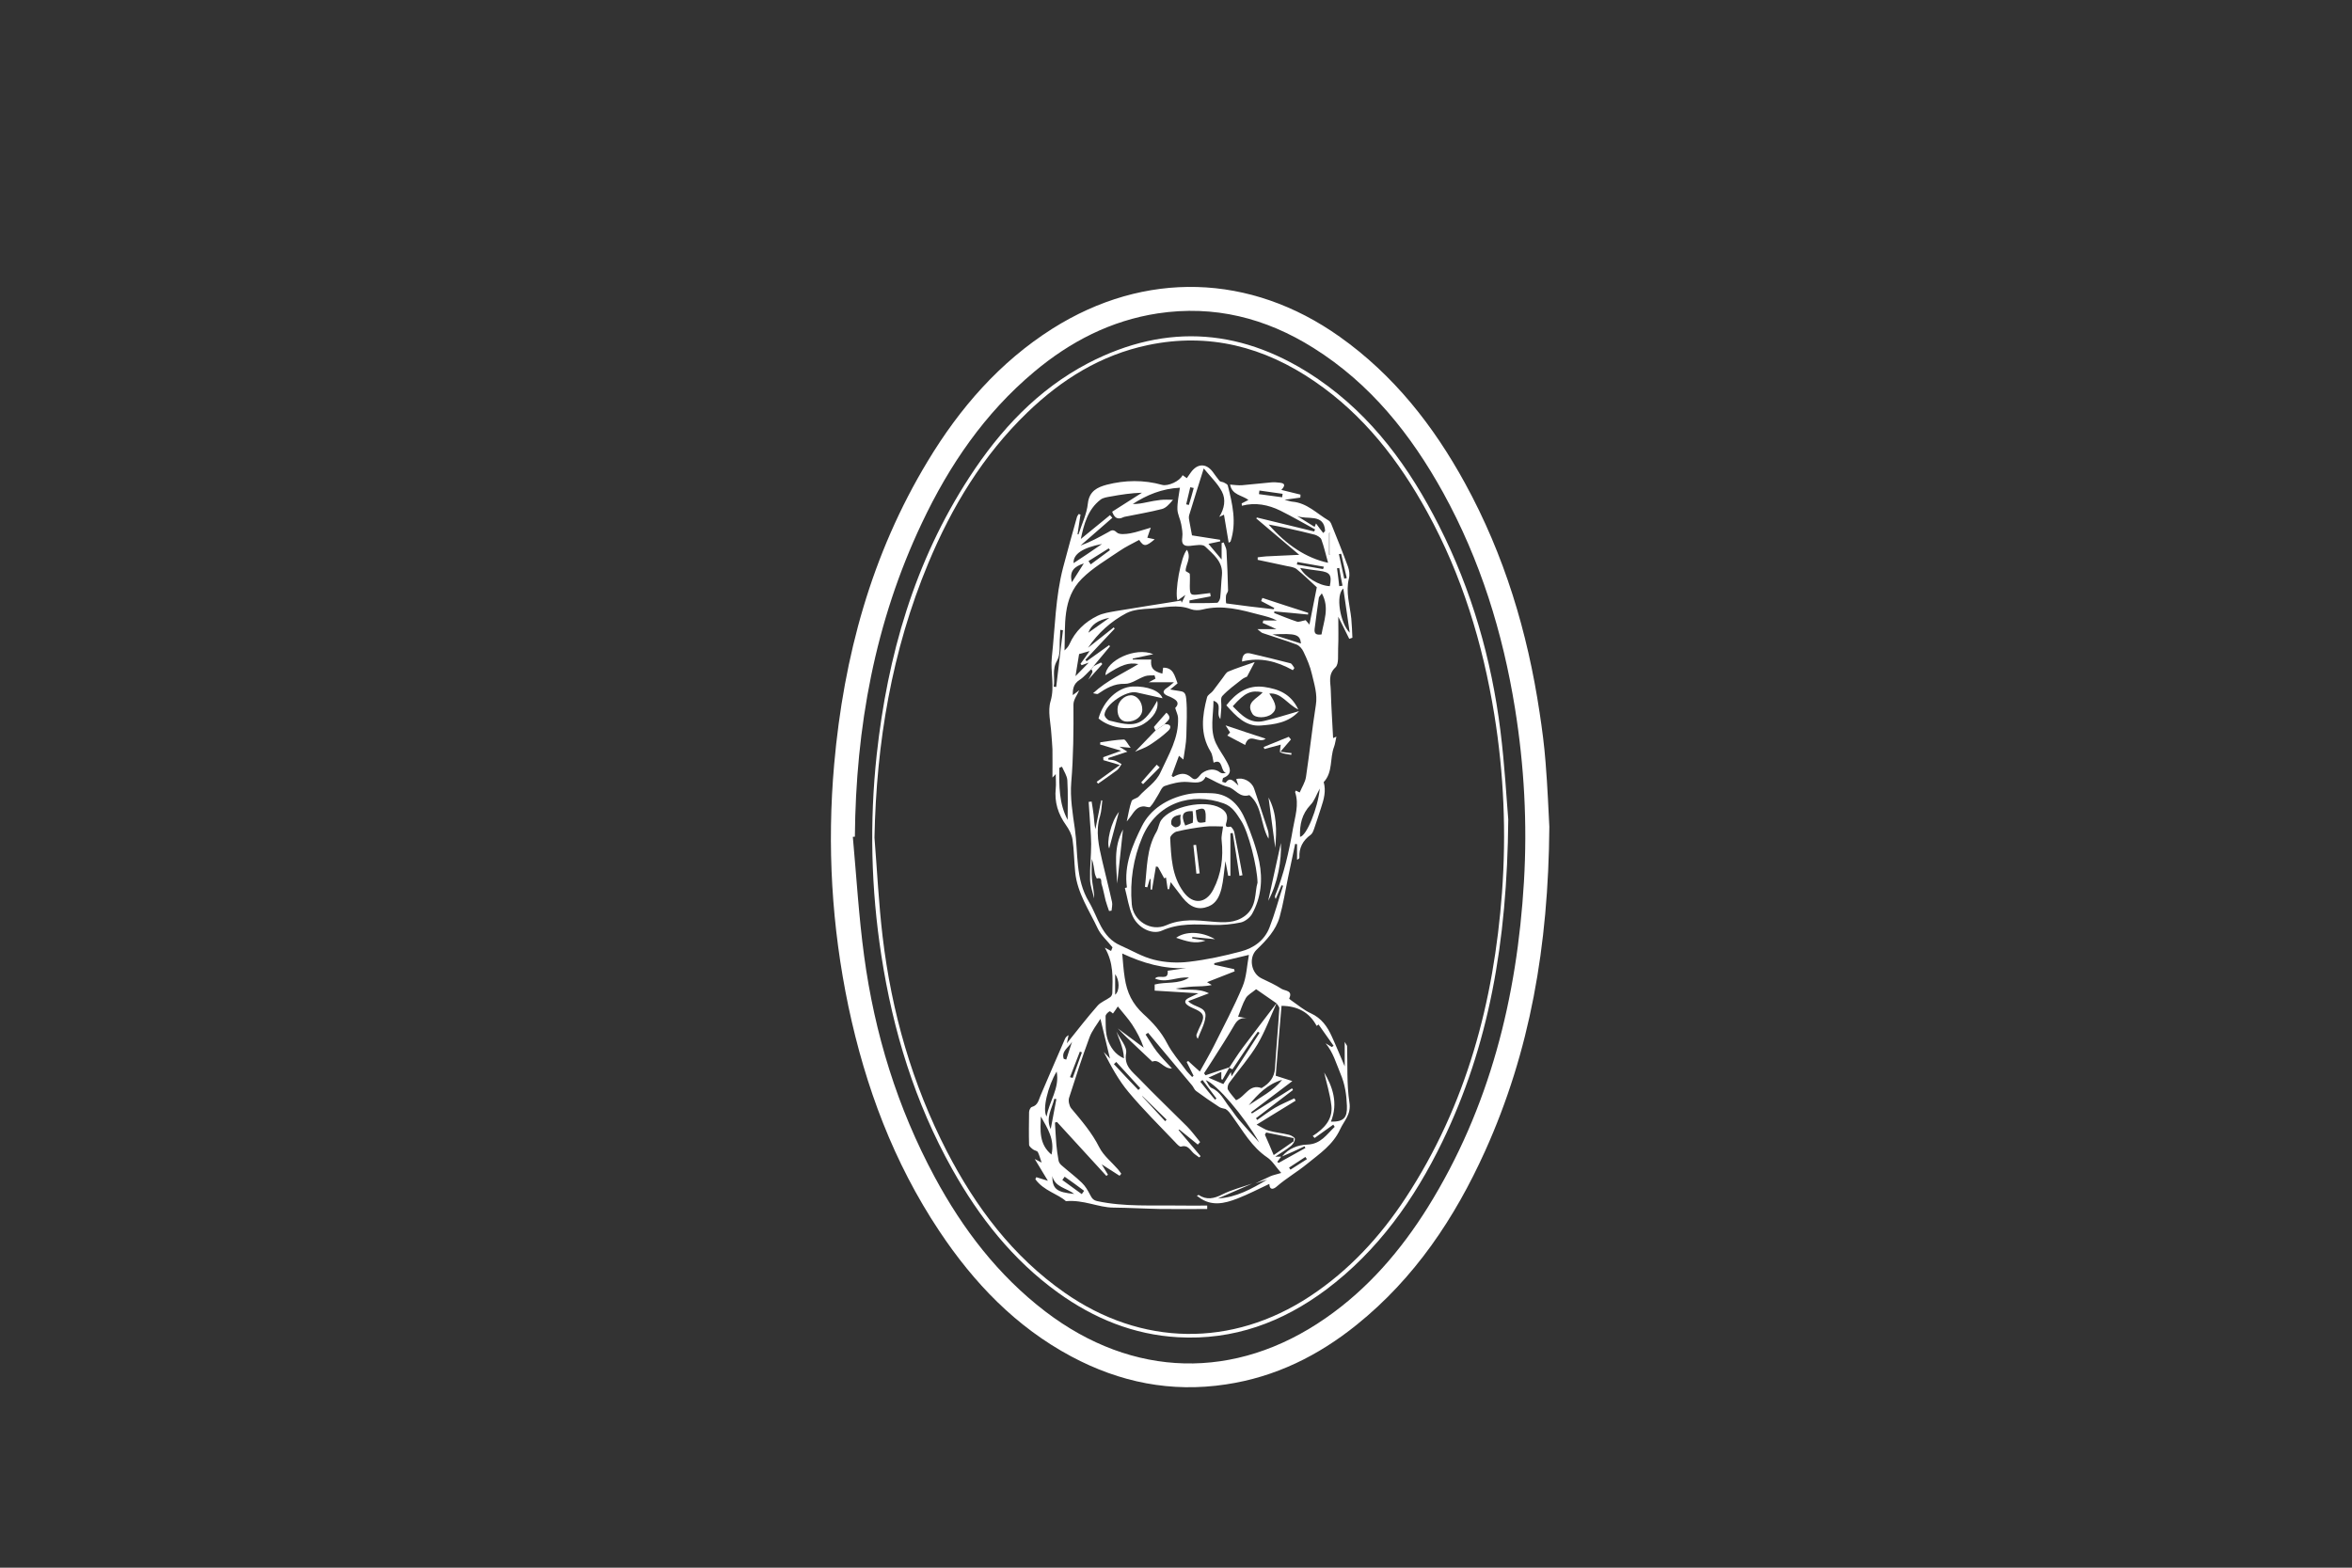 <?xml version="1.0" encoding="utf-8"?>
<!-- Generator: Adobe Illustrator 19.0.0, SVG Export Plug-In . SVG Version: 6.00 Build 0)  -->
<svg version="1.1" id="Layer_1" xmlns="http://www.w3.org/2000/svg" xmlns:xlink="http://www.w3.org/1999/xlink" x="0px" y="0px"
	 viewBox="0 0 1500 1000" style="enable-background:new 0 0 1500 1000;" xml:space="preserve">
<rect x="0" y="0" width="1500" height="1000" fill="#333333" stroke="none"/>
<style type="text/css">
	.st0{display:none;fill:#8C6239;}
	.st1{display:none;fill:#FFFFFF;}
	.st2{fill:#FFFFFF;}
	.st3{fill:none;}
</style>
<rect id="XMLID_2_" x="286.2" y="127.1" class="st0" width="916.5" height="807.1"/>
<g id="XMLID_1_">
	<path id="XMLID_488_" class="st1" d="M1052,935c-197.3,0-394.7,0-592,0c0-267.3,0-534.7,0-802c197.3,0,394.7,0,592,0
		C1052,400.3,1052,667.7,1052,935z M988.1,527.4c-0.5-9.2-1.1-25.2-2.3-41.1c-0.8-10.6-2.2-21.2-3.8-31.7
		c-7.7-51.4-22.6-100.6-47.6-146.4c-20.1-36.7-45.4-68.9-79.9-93.4c-57-40.4-124.3-42.4-183.3-5.1c-33.7,21.3-59,50.6-79.4,84.4
		c-36,59.5-53.6,124.7-59.7,193.4c-4.6,51.9-1.7,103.5,9.1,154.6c10.8,51.1,28.8,99.4,57.9,143.1c22,33,48.9,61.1,84.3,80.1
		c30.9,16.5,63.6,23.1,98.5,17.8c31.5-4.8,59-18.3,83.5-38.1c36.9-29.8,62.5-68,81.8-110.7C975.8,670.7,987.5,603.6,988.1,527.4z"/>
	<path id="XMLID_485_" class="st2" d="M988.1,527.4c-0.6,76.2-12.3,143.3-41,206.9c-19.3,42.7-44.9,81-81.8,110.7
		c-24.5,19.8-52,33.4-83.5,38.1c-34.9,5.3-67.6-1.3-98.5-17.8c-35.4-18.9-62.3-47-84.3-80.1c-29.1-43.7-47.1-92-57.9-143.1
		c-10.7-51.1-13.7-102.6-9.1-154.6c6.1-68.7,23.7-133.9,59.7-193.4c20.4-33.8,45.8-63.1,79.4-84.4c59-37.3,126.3-35.4,183.3,5.1
		c34.4,24.4,59.8,56.7,79.9,93.4c25.1,45.8,39.9,94.9,47.6,146.4c1.6,10.5,3,21.1,3.8,31.7C987,502.2,987.6,518.2,988.1,527.4z
		 M545.2,533.7c-0.4,0-0.9,0.1-1.3,0.1c2.3,25.4,3.8,50.8,7.2,76c6.7,49.6,21.2,96.8,45,141c17.9,33.2,40.4,62.7,70.6,85.8
		c55.8,42.6,121.1,44.2,178.6,4.3c27-18.7,48-43.1,65.3-70.8c39.5-63.5,56.9-133.7,61.3-207.6c2.2-37,0.2-73.9-5.7-110.6
		c-7.8-48.4-22.1-94.6-45.8-137.6c-20.5-37.1-46.4-69.6-82.8-92.4c-30.4-19.1-63.3-27.4-99.2-22c-30,4.6-55.9,18-78.9,37.3
		c-31.5,26.4-54.1,59.5-71.5,96.3C557.9,396.9,545.8,464.1,545.2,533.7z"/>
	<path id="XMLID_482_" class="st3" d="M545.2,533.7c0.6-69.6,12.6-136.8,42.6-200.1c17.4-36.8,40-69.9,71.5-96.3
		c23-19.3,48.9-32.8,78.9-37.3c35.9-5.4,68.8,2.9,99.2,22c36.4,22.9,62.3,55.3,82.8,92.4c23.8,43,38,89.2,45.8,137.6
		c5.9,36.7,7.9,73.6,5.7,110.6c-4.4,73.9-21.8,144-61.3,207.6c-17.2,27.7-38.3,52.1-65.3,70.8c-57.5,39.9-122.8,38.3-178.6-4.3
		c-30.2-23.1-52.7-52.6-70.6-85.8c-23.8-44.2-38.3-91.4-45-141c-3.4-25.2-4.8-50.7-7.2-76C544.4,533.8,544.8,533.7,545.2,533.7z
		 M961.9,522.7c-1-11.5-2.2-34.1-5-56.6c-5.7-45.7-18.4-89.6-39.2-130.8c-18.7-36.9-42.5-69.8-77.1-93.5
		c-46.7-32-95.9-36.5-146.7-10.1c-32.1,16.7-56.1,42.5-75.6,72.6c-35.1,53.9-52.3,113.9-59.2,177.3c-4.6,42.8-3.6,85.5,3,128
		c7.4,47.9,21.4,93.7,45.2,136.2c17.2,30.7,38.6,57.9,67.4,78.7c22.9,16.5,48.2,26.9,76.6,28.5c35.4,2,66.5-9.4,94.5-30.4
		c33-24.8,56.2-57.5,74-94.2C949.6,667,961.2,601.6,961.9,522.7z"/>
	<path id="XMLID_479_" class="st2" d="M961.9,522.7c-0.7,78.9-12.4,144.3-42.1,205.7c-17.8,36.7-41,69.4-74,94.2
		c-28,20.9-59.1,32.4-94.5,30.4c-28.4-1.6-53.7-12-76.6-28.5c-28.8-20.8-50.2-48-67.4-78.7c-23.8-42.5-37.8-88.2-45.2-136.2
		c-6.6-42.5-7.6-85.2-3-128c6.9-63.4,24.1-123.4,59.2-177.3c19.5-30,43.5-55.8,75.6-72.6c50.8-26.4,99.9-21.9,146.7,10.1
		c34.6,23.7,58.4,56.6,77.1,93.5c20.9,41.2,33.5,85.1,39.2,130.8C959.7,488.5,960.9,511.2,961.9,522.7z M557.7,534.3
		c1.7,21.1,2.7,42.2,5.2,63.2c5.7,48,18.8,93.9,41,137c18.4,35.5,41.9,66.9,75.1,90.1c48.9,34.2,106.6,35.1,156.4,2.3
		c25-16.5,44.9-38.1,61.2-63c38.7-59.1,56.1-124.9,61.3-194.5c2.8-38,1.2-75.9-4.9-113.6c-7.4-45.4-20.6-88.8-42.8-129.2
		c-18-32.8-40.5-61.9-71.8-83.3c-32.2-22.1-67.4-31.3-106.2-23.2c-30.1,6.3-55.1,21.9-77,43c-28.3,27.3-48.2,60.2-63.2,96.2
		C568.7,415.2,558.9,473.8,557.7,534.3z"/>
	<path id="XMLID_476_" class="st3" d="M557.7,534.3c1.2-60.5,11-119.1,34.3-175c15-36,34.9-68.9,63.2-96.2
		c21.9-21.1,46.9-36.7,77-43c38.8-8.1,74,1.1,106.2,23.2c31.2,21.4,53.8,50.5,71.8,83.3c22.2,40.4,35.5,83.8,42.8,129.2
		c6.1,37.7,7.8,75.6,4.9,113.6c-5.2,69.6-22.6,135.5-61.3,194.5c-16.3,24.9-36.2,46.5-61.2,63c-49.8,32.8-107.6,31.9-156.4-2.3
		c-33.2-23.2-56.7-54.6-75.1-90.1c-22.3-43.1-35.3-89-41-137C560.5,576.5,559.4,555.3,557.7,534.3z M798.3,754.9
		c-6.4,2.2-13.1,3.9-19.1,6.9c-5.3,2.7-10,3.7-15.1,0.3c-0.1-0.1-0.5,0.2-1.1,0.6c0.5,0.4,0.9,0.6,1.3,0.9c8,6.1,16.4,4,24.6,0.8
		c6.9-2.7,13.5-6.2,20.3-9.3c0.3,4.7,3.2,3,4.8,1.6c6.1-5.3,13.1-9.3,19.3-14.4c8-6.6,16.5-12.1,21.1-22.1c2.6-5.6,7.1-9.4,5.9-17.1
		c-1.9-11.7-1.1-23.9-1.5-35.9c0-0.5-0.5-0.9-1.5-2.7c0,5.9,0,10.2,0,15.6c-3-6.9-5.4-13.1-8.2-19c-2.9-6.3-6.6-11.7-13.3-14.8
		c-4.5-2-8.4-5.4-12.5-8.2c-0.5-0.4-1.5-1.1-1.4-1.3c2.5-5.2-2.8-4.8-4.8-6.1c-4-2.6-8.5-4.6-12.8-6.7c-6.8-3.2-8.5-13.3-3.1-18.4
		c6.3-6,12.3-12.3,14.6-20.8c2.3-8.1,3.6-16.6,5.3-24.9c1.5-7.2,3-14.5,4.6-21.7c0.4,0.1,0.8,0.1,1.2,0.2c0,3.3,0,6.6,0,9.9
		c1-0.4,1.5-0.9,1.5-1.4c-0.3-6.2,2.3-10.9,7.2-14.5c1.1-0.8,1.7-2.5,2.2-3.9c1.5-4.4,2.9-8.8,4.4-13.3c1.8-5.3,3.3-10.7,1.7-16.4
		c6-6.4,3.8-15.2,6.6-22.5c0.7-1.9,0.9-3.9,1.5-6.5c-1.8,0.7-2.6,1.1-2.1,0.9c-0.5-10-1.2-20.3-1.5-30.7c-0.1-4.9-1.9-9.8,3-14.4
		c2.3-2.2,1.6-7.9,1.7-12c0.2-6.3,0.1-12.7,0.1-20.3c2.7,5.5,4.9,9.8,7,14.1c0.7-0.2,1.3-0.5,2-0.7c-0.2-4.1-0.3-8.2-0.7-12.2
		c-0.8-8.5-3.7-16.9-1.5-25.7c0.6-2.3,0.2-5.1-0.6-7.4c-3.4-9.3-7.2-18.4-10.8-27.6c-0.3-0.7-0.9-1.5-1.6-1.9
		c-7.5-4.4-13.7-11.3-23.1-12c-1.2-0.1-2.4-0.6-5-1.2c4.3-0.6,7.2-1,10.1-1.4c0-0.6,0.1-1.2,0.1-1.9c-4-1-8-1.9-12.2-3
		c2.3-2.4,2.7-4.2-1-4.6c-1.8-0.2-3.7-0.3-5.5-0.2c-6.2,0.5-12.4,1.3-18.5,1.8c-2.5,0.2-5.1-0.2-7.7-0.4c1.2,6.6,7.6,6.7,11.7,9.8
		c-1.7,0.9-3,1.5-4.3,2.2c0,0.5,0.1,1,0.1,1.5c8.7-2.3,16.9-0.5,24.5,3.1c7.6,3.7,14.8,8,22.2,12c-0.2,0.4-0.4,0.9-0.6,1.3
		c-12.2-3-24.3-5.9-36.5-8.9c-0.1,0.2-0.3,0.4-0.4,0.6c8.9,7.6,17.8,15.1,27.4,23.2c-7.5,0.3-14.3,0.6-21.2,1
		c-1.8,0.1-3.5,0.4-5.3,0.6c0,0.5,0,1.1,0,1.6c6.3,1.3,12.5,2.6,18.8,4c2.1,0.5,4.5,0.7,6,1.9c4.6,3.7,8.8,7.9,12.9,11.6
		c-1.5,7.7-3.1,15.6-4.7,23.8c-1.2-1.4-2.3-2.6-2.4-2.8c-2.6,0.5-4.3,1.3-5.6,0.9c-4.9-1.6-9.7-3.6-14.5-5.5c0-0.3,0-0.7,0.1-1
		c7.2,0.7,14.3,1.4,21.5,2c0-0.4,0.1-0.7,0.1-1.1c-9.7-3.2-19.4-6.4-29.2-9.5c-0.3,0.7-0.5,1.3-0.8,2c2.8,1.5,5.6,2.9,8.4,4.4
		c-0.3,0.3-0.5,0.8-0.6,0.8c-10-1.1-20-2.3-30-3.7c-0.3,0-0.4-3.3-0.2-5c0.1-1.1,1.4-2.1,1.3-3.2c-0.2-8.5-0.5-16.9-1-25.4
		c-0.1-1.8-1.1-3.6-1.8-5.3c-0.4,0.1-0.8,0.3-1.3,0.4c0,3.2,0,6.4,0,10.5c-3-3.6-5.5-6.5-8.4-10c3.1-0.6,5.3-1.1,7.5-1.6
		c0-0.3-0.1-0.7-0.1-1c-6.6-1-13.1-2.1-17.9-2.8c-0.7-3.8-1.2-6.2-1.6-8.6c-0.2-1.4-0.5-3-0.2-4.3c2.8-9.5,5.9-18.9,9.3-29.8
		c4.3,5.3,8.9,9.5,11.6,14.8c2.6,5,1.6,10.8-1.7,16.1c0.8-0.4,1.7-0.8,3-1.4c1.1,6.2,2,12,3,17.9c0.7-0.4,1.1-0.5,1.2-0.8
		c4-12.1,1.1-24-1.8-35.8c-0.2-0.8-1.5-1.4-2.4-1.8c-0.9-0.5-2.2-0.3-2.8-1c-1.7-1.9-3-4-4.5-6c-4.2-5.5-9.7-5.3-13.8,0.5
		c-0.9,1.2-1.7,2.4-2.6,3.7c-1-0.7-1.8-1.3-2.7-1.9c-1.7,3.8-9.3,7.2-13,6.2c-11.8-3.3-23.7-3.1-35.4-0.1c-5.9,1.5-11.1,4-12,11.9
		c-0.8,6.7-3.9,13.2-6,19.8c-0.2,0-0.4-0.1-0.6-0.1c0.6-4.2,1.3-8.4,1.9-12.6c-0.4-0.1-0.8-0.2-1.2-0.3c-0.4,0.7-0.9,1.3-1.1,2
		c-3,10.7-6,21.3-8.8,32.1c-4.8,18.8-5.1,38.2-7.2,57.3c-1,9.3,2,18.5-0.8,28c-1.8,6.3,0.2,13.7,0.5,20.7c0.2,3.3,0.6,6.6,0.7,9.9
		c0.1,5.9,0,11.7,0,18.1c0.8-0.9,1.2-1.3,2.1-2.2c0,3.6,0.2,6.5,0,9.2c-0.9,8.7,1.5,16.3,6.6,23.4c1.9,2.7,3.6,5.9,4.1,9.1
		c1,6.8,1.1,13.8,1.7,20.7c1.3,13.5,9,24.5,14.5,36.3c1.9,4.2,5.7,7.4,9.3,11.8c0,0-0.4,1.1-0.9,2.3c-1.2-0.6-2.1-1.1-4-2.1
		c5.7,9.7,5,19.3,4.8,28.8c0,0.9-0.6,2.2-1.4,2.8c-2.6,1.9-6,3.1-8,5.4c-6.6,7.6-12.7,15.5-19.6,24c0.5-2.4,0.8-3.8,1.1-5.2
		c-1.3,0.7-2,1.6-2.4,2.6c-5.1,11.9-10.3,23.8-15.4,35.7c-1.3,2.9-1.6,6.4-5.6,7.5c-0.9,0.2-1.8,2.1-1.8,3.3
		c-0.2,6.9-0.2,13.8,0,20.8c0,1,1.4,2.2,2.4,2.9c0.9,0.8,2.7,0.9,3.2,1.8c1.1,1.9,1.6,4.2,2.4,6.7c-1.5-0.8-2.5-1.3-4.4-2.3
		c3.1,5.1,5.7,9.4,8.4,13.9c-3-0.9-5.2-1.6-7.4-2.3c-0.2,0.4-0.4,0.9-0.6,1.3c5.2,7.4,14.5,9.4,19.5,14c11.4-1,20.5,4,30.1,4.1
		c10.1,0.1,20.3,0.8,30.4,0.9c9.9,0.2,19.8,0,29.6,0c0-0.7,0-1.4,0-2.2c-5.9,0-11.8,0.1-17.7,0c-17.5-0.3-35,0.9-52.3-2.8
		c-2.8-0.6-3.6-2-4.7-4.1c-1.4-2.7-3-5.5-5.2-7.6c-4-3.9-8.6-7.3-12.8-11c-0.9-0.8-1.8-2-2.1-3.2c-0.7-3.4-1.1-6.8-1.4-10.2
		c-0.4-4.7-0.6-9.3-0.9-14c0.4-0.1,0.9-0.2,1.3-0.4c10.5,11.5,21,22.9,31.5,34.4c0.3-0.3,0.7-0.6,1-0.8c-1.2-2-2.4-3.9-4-6.6
		c4.3,2.8,7.9,5.1,11.4,7.3c0.4-0.4,0.7-0.9,1.1-1.3c-0.7-1-1.3-2-2.1-2.8c-4-4.6-9.2-8.7-11.9-14c-4.7-9.4-11.4-17.1-18-25
		c-1.3-1.5-1.9-4.7-1.3-6.6c4-12.9,8.2-25.8,13-38.5c1.7-4.5,4.9-8.3,7-11.9c2.1,8.6,4.1,17,6.1,25.4c-1.2-1.3-2.6-2.8-4-4.3
		c4.7,9.2,9.5,18.1,15.9,25.7c9.3,11.1,19.6,21.3,29.6,31.8c1.1,1.2,2.9,3.2,3.8,2.9c4.8-1.4,6,2.8,8.7,4.8c1,0.7,1.9,1.4,2.9,2.1
		c0.3-0.3,0.6-0.6,0.9-0.8c-4.7-5.6-9.4-11.1-14.1-16.7c0.2-0.1,0.3-0.2,0.5-0.3c3.9,3.2,7.9,6.4,11.8,9.6c0.5-0.5,1-1.1,1.5-1.6
		c-2.7-3.3-5.3-6.9-8.3-9.9c-10.2-10.3-20.7-20.2-30.7-30.6c-4.2-4.4-9.7-7.9-8.2-16.3c0.7-4.1-3.9-9.1-6.2-13.7
		c-0.3-0.7-0.6-1.4-0.9-2.1c0.5,0,1.1,0,1.6-0.1c1.7,1.8,3.4,3.6,5.2,5.3c5.6,5.3,11.2,10.6,16.8,15.9c4.5-2.1,7.1,4.7,12.5,4.3
		c-3.5-3.9-6.8-7.1-9.6-10.7c-2.7-3.4-4.8-7.2-7.2-10.9c0.5-0.4,1.1-0.7,1.6-1.1c9.4,11.2,18.8,22.4,28.1,33.6
		c0.9,1.1,1.4,2.7,2.5,3.5c4.9,3.6,9.9,7,14.9,10.3c1.1,0.7,2.6,0.8,3.9,1.2c1.9,1.1,3.2,3,4.5,4.9c6.7,9.2,12.2,19.4,22.1,26
		c3.3,2.2,5.6,6.1,8.9,9.9c-3.2,0.9-5.2,1.3-6.9,2.1c-3.2,1.4-6.3,3.1-9.5,4.6C799.7,754.8,799,754.9,798.3,754.9z"/>
	<path id="XMLID_434_" class="st2" d="M712,658c2.2,4.6,6.9,9.6,6.2,13.7c-1.5,8.4,4,11.9,8.2,16.3c10,10.4,20.5,20.4,30.7,30.6
		c3,3,5.5,6.6,8.3,9.9c-0.5,0.5-1,1.1-1.5,1.6c-3.9-3.2-7.9-6.4-11.8-9.6c-0.2,0.1-0.3,0.2-0.5,0.3c4.7,5.6,9.4,11.1,14.1,16.7
		c-0.3,0.3-0.6,0.6-0.9,0.8c-1-0.7-1.9-1.4-2.9-2.1c-2.7-2-3.9-6.2-8.7-4.8c-0.9,0.3-2.7-1.7-3.8-2.9c-10-10.5-20.3-20.7-29.6-31.8
		c-6.4-7.6-11.2-16.5-15.9-25.7c1.4,1.5,2.8,2.9,4,4.3c-2-8.4-4-16.8-6.1-25.4c-2.2,3.6-5.4,7.5-7,11.9c-4.7,12.7-8.9,25.6-13,38.5
		c-0.6,1.9,0.1,5,1.3,6.6c6.6,7.9,13.3,15.6,18,25c2.7,5.3,7.9,9.4,11.9,14c0.8,0.9,1.4,1.9,2.1,2.8c-0.4,0.4-0.7,0.9-1.1,1.3
		c-3.5-2.3-7.1-4.5-11.4-7.3c1.6,2.7,2.8,4.6,4,6.6c-0.3,0.3-0.7,0.6-1,0.8c-10.5-11.5-21-22.9-31.5-34.4c-0.4,0.1-0.9,0.2-1.3,0.4
		c0.3,4.7,0.5,9.3,0.9,14c0.3,3.4,0.8,6.8,1.4,10.2c0.2,1.2,1.1,2.4,2.1,3.2c4.2,3.7,8.8,7.1,12.8,11c2.2,2.1,3.8,4.9,5.2,7.6
		c1.1,2.1,1.9,3.5,4.7,4.1c17.3,3.7,34.8,2.5,52.3,2.8c5.9,0.1,11.8,0,17.7,0c0,0.7,0,1.4,0,2.2c-9.9,0-19.8,0.1-29.6,0
		c-10.1-0.2-20.3-0.8-30.4-0.9c-9.6-0.1-18.7-5.1-30.1-4.1c-5-4.6-14.2-6.6-19.5-14c0.2-0.4,0.4-0.9,0.6-1.3
		c2.2,0.7,4.4,1.4,7.4,2.3c-2.8-4.6-5.3-8.8-8.4-13.9c1.9,1,2.9,1.5,4.4,2.3c-0.9-2.5-1.4-4.7-2.4-6.7c-0.5-0.9-2.3-1-3.2-1.8
		c-1-0.8-2.4-1.9-2.4-2.9c-0.2-6.9-0.1-13.8,0-20.8c0-1.2,0.9-3.1,1.8-3.3c4-1.1,4.3-4.6,5.6-7.5c5.1-11.9,10.2-23.8,15.4-35.7
		c0.4-1,1.1-1.9,2.4-2.6c-0.3,1.4-0.6,2.9-1.1,5.2c6.8-8.5,13-16.5,19.6-24c2-2.3,5.4-3.5,8-5.4c0.8-0.5,1.4-1.8,1.4-2.8
		c0.2-9.5,0.9-19.1-4.8-28.8c2,1,2.9,1.5,4,2.1c0.5-1.2,0.9-2.3,0.9-2.3c-3.5-4.4-7.3-7.7-9.3-11.8c-5.5-11.8-13.2-22.8-14.5-36.3
		c-0.7-6.9-0.7-13.9-1.7-20.7c-0.5-3.2-2.2-6.4-4.1-9.1c-5.1-7.1-7.5-14.7-6.6-23.4c0.3-2.8,0-5.6,0-9.2c-0.8,0.9-1.2,1.3-2.1,2.2
		c0-6.3,0.1-12.2,0-18.1c-0.1-3.3-0.5-6.6-0.7-9.9c-0.4-6.9-2.4-14.4-0.5-20.7c2.8-9.5-0.2-18.7,0.8-28c2.1-19.2,2.3-38.5,7.2-57.3
		c2.8-10.7,5.8-21.4,8.8-32.1c0.2-0.7,0.7-1.3,1.1-2c0.4,0.1,0.8,0.2,1.2,0.3c-0.6,4.2-1.3,8.4-1.9,12.6c0.2,0,0.4,0.1,0.6,0.1
		c2.1-6.6,5.3-13,6-19.8c0.9-7.9,6.1-10.3,12-11.9c11.7-3,23.6-3.2,35.4,0.1c3.7,1,11.3-2.4,13-6.2c0.9,0.6,1.7,1.2,2.7,1.9
		c0.9-1.3,1.7-2.5,2.6-3.7c4.1-5.7,9.6-5.9,13.8-0.5c1.5,2,2.9,4.1,4.5,6c0.6,0.6,1.9,0.5,2.8,1c0.9,0.5,2.2,1.1,2.4,1.8
		c3,11.8,5.8,23.6,1.8,35.8c-0.1,0.2-0.5,0.3-1.2,0.8c-1-5.9-2-11.6-3-17.9c-1.4,0.6-2.2,1-3,1.4c3.3-5.3,4.3-11.1,1.7-16.1
		c-2.7-5.2-7.3-9.5-11.6-14.8c-3.4,10.8-6.4,20.3-9.3,29.8c-0.4,1.3-0.1,2.9,0.2,4.3c0.4,2.4,0.9,4.8,1.6,8.6
		c4.8,0.8,11.4,1.8,17.9,2.8c0,0.3,0.1,0.7,0.1,1c-2.2,0.5-4.5,0.9-7.5,1.6c2.9,3.5,5.4,6.4,8.4,10c0-4.1,0-7.3,0-10.5
		c0.4-0.1,0.8-0.3,1.3-0.4c0.6,1.8,1.7,3.5,1.8,5.3c0.5,8.5,0.8,16.9,1,25.4c0,1-1.2,2.1-1.3,3.2c-0.2,1.7-0.1,5,0.2,5
		c10,1.4,20,2.6,30,3.7c0.2,0,0.4-0.4,0.6-0.8c-2.8-1.5-5.6-2.9-8.4-4.4c0.3-0.7,0.5-1.3,0.8-2c9.7,3.2,19.4,6.4,29.2,9.5
		c0,0.4-0.1,0.7-0.1,1.1c-7.2-0.7-14.3-1.4-21.5-2c0,0.3,0,0.7-0.1,1c4.8,1.9,9.6,3.9,14.5,5.5c1.3,0.4,3-0.4,5.6-0.9
		c0.1,0.2,1.2,1.3,2.4,2.8c1.6-8.2,3.2-16,4.7-23.8c-4.1-3.7-8.3-7.9-12.9-11.6c-1.5-1.2-3.9-1.5-6-1.9c-6.2-1.4-12.5-2.6-18.8-4
		c0-0.5,0-1.1,0-1.6c1.8-0.2,3.5-0.5,5.3-0.6c6.8-0.4,13.6-0.6,21.2-1c-9.5-8.1-18.5-15.7-27.4-23.2c0.1-0.2,0.3-0.4,0.4-0.6
		c12.2,3,24.3,5.9,36.5,8.9c0.2-0.4,0.4-0.9,0.6-1.3c-7.4-4-14.7-8.3-22.2-12c-7.6-3.7-15.8-5.4-24.5-3.1c0-0.5-0.1-1-0.1-1.5
		c1.3-0.6,2.5-1.3,4.3-2.2c-4.1-3.1-10.5-3.1-11.7-9.8c2.6,0.2,5.2,0.6,7.7,0.4c6.2-0.5,12.4-1.3,18.5-1.8c1.8-0.2,3.7,0,5.5,0.2
		c3.8,0.4,3.3,2.1,1,4.6c4.2,1,8.2,2,12.2,3c0,0.6-0.1,1.2-0.1,1.9c-2.9,0.4-5.7,0.8-10.1,1.4c2.6,0.6,3.8,1.1,5,1.2
		c9.4,0.8,15.6,7.6,23.1,12c0.7,0.4,1.3,1.2,1.6,1.9c3.7,9.2,7.4,18.3,10.8,27.6c0.8,2.3,1.2,5.1,0.6,7.4
		c-2.2,8.8,0.6,17.1,1.5,25.7c0.4,4.1,0.5,8.1,0.7,12.2c-0.7,0.2-1.3,0.5-2,0.7c-2.1-4.3-4.3-8.6-7-14.1c0,7.6,0.2,13.9-0.1,20.3
		c-0.2,4.1,0.6,9.8-1.7,12c-4.9,4.6-3.1,9.5-3,14.4c0.3,10.3,1,20.7,1.5,30.7c-0.5,0.2,0.3-0.1,2.1-0.9c-0.6,2.6-0.8,4.6-1.5,6.5
		c-2.8,7.3-0.6,16.1-6.6,22.5c1.6,5.7,0.1,11-1.7,16.4c-1.5,4.4-2.8,8.9-4.4,13.3c-0.5,1.4-1.1,3.1-2.2,3.9c-5,3.6-7.5,8.3-7.2,14.5
		c0,0.5-0.5,1-1.5,1.4c0-3.3,0-6.6,0-9.9c-0.4-0.1-0.8-0.1-1.2-0.2c-1.5,7.2-3.1,14.4-4.6,21.7c-1.7,8.3-3,16.7-5.3,24.9
		c-2.4,8.5-8.4,14.8-14.6,20.8c-5.4,5.1-3.6,15.2,3.1,18.4c4.4,2.1,8.8,4.1,12.8,6.7c2.1,1.3,7.3,0.9,4.8,6.1
		c-0.1,0.2,0.9,0.9,1.4,1.3c4.1,2.8,8,6.2,12.5,8.2c6.7,3.1,10.5,8.5,13.3,14.8c2.8,6,5.2,12.1,8.2,19c0-5.4,0-9.8,0-15.6
		c1,1.8,1.5,2.3,1.5,2.7c0.4,12-0.3,24.1,1.5,35.9c1.2,7.7-3.3,11.5-5.9,17.1c-4.6,10-13.1,15.6-21.1,22.1
		c-6.2,5.1-13.2,9.1-19.3,14.4c-1.6,1.4-4.5,3.1-4.8-1.6c-6.8,3.2-13.4,6.6-20.3,9.3c-8.2,3.2-16.6,5.2-24.6-0.8
		c-0.4-0.3-0.8-0.6-1.3-0.9c0.6-0.3,1-0.6,1.1-0.6c5.1,3.4,9.8,2.4,15.1-0.3c6-3,12.7-4.7,19.1-6.9c-7.3,3.2-14.6,6.3-21.9,9.5
		c11.8-0.7,21.7-6.2,31.5-12.1c-2.5,0.8-5,1.6-7.5,2.5c3.2-1.6,6.3-3.2,9.5-4.6c1.8-0.8,3.7-1.1,6.9-2.1c-3.4-3.8-5.6-7.7-8.9-9.9
		c-9.9-6.7-15.4-16.8-22.1-26c-1.4-1.9-2.6-3.8-4.5-4.9c-1.3-0.4-2.8-0.5-3.9-1.2c-5.1-3.3-10-6.7-14.9-10.3
		c-1.1-0.8-1.6-2.4-2.5-3.5c-9.4-11.2-18.8-22.4-28.1-33.6c-0.5,0.4-1.1,0.7-1.6,1.1c2.4,3.6,4.5,7.4,7.2,10.9
		c2.8,3.6,6,6.8,9.6,10.7c-5.4,0.5-8-6.4-12.5-4.3c-5.6-5.3-11.2-10.5-16.8-15.9c-1.8-1.7-3.4-3.5-5.2-5.3c5.5,4.1,11,8.2,16.5,12.3
		c-1.8-5.3-4.4-10.2-7.4-14.8c-2.5-3.8-5.6-7.1-9.1-11.5c-0.9,1.4-2.2,3.3-3.1,4.5c-0.4-0.3-1.8-1.6-2.2-1.4c-1.1,0.7-2.5,2-2.5,3.1
		c0.1,5-0.2,10.2,1.3,14.8c1.7,4.9,4.7,9.6,10.4,12.1c-0.1-3.7-1.1-6.9-2.2-10.2C713.7,662.5,712.8,660.3,712,658z M786,682.1
		c-0.7-0.3-1.4-0.7-2.1-1c2.8-4.2,5.5-8.6,8.5-12.6c7.2-9.6,14.5-19.1,21.8-28.7c-4,8.8-7.3,18-12.2,26.3
		c-5.2,8.7-12.1,16.5-18.1,24.7c-0.8,1.1-1.3,3.2-0.8,4.2c1.4,2.5,3.5,4.6,5.2,6.8c6-2.3,8.4-10.7,16.3-7.7c0.1,0,0.2-0.2,0.4-0.3
		c4.6-2.8,7.7-6.5,8.1-12.2c0.8-12.8,2-25.5,2.8-38.3c0.1-1-1.1-2.2-1.8-3.3c-4.7-3.3-9.4-6.5-13-9c-2.6,2.2-5.3,3.5-6.6,5.7
		c-2.1,3.6-3.3,7.8-4.9,11.8c2.2,0.4,3.8,0.7,5.5,1c-3.8-0.4-5.9,1-7.8,4.2c-4.4,7.6-9.2,15-13.9,22.4c-1.8,2.9-3.7,5.7-5.5,8.5
		c0.3,0.4,0.6,0.9,0.9,1.3c5.1-1.7,10.2-3.4,15.3-5.1c-1.5,2.6-3,5.3-4.4,7.9c-0.3-0.1-0.5-0.2-0.8-0.3c0-1.4,0-2.7,0-4.7
		c-2.6,1.2-4.7,2.1-8.2,3.7c3.9,1.7,6.5,2.8,9.5,4.1c1.7-2.7,3.3-5.1,4.8-7.6c0.1,0.6,0.2,1.2,0.4,2.7c6.3-9.8,12.1-18.8,17.9-27.8
		c-0.4-0.2-0.8-0.5-1.1-0.7c-0.9,1.2-1.7,2.4-2.6,3.6C795.1,668.5,790.5,675.3,786,682.1z M696,426.8c-2.5,2.3-4.7,5.1-7.5,6.9
		c-4.1,2.6-4.4,6.3-4.3,9.7c1.2-0.9,2.7-2,4.1-3.1c-1.3,3-3.7,6-3.7,9.1c0.1,16.6,0,33.1-1.4,49.6c-0.8,9.8,0.9,19.9,2.3,29.7
		c2.2,15.7,0.2,31.9,9,46.6c5.9,9.9,7.9,22.5,20.1,27.8c7.1,3.1,14,7.3,21.4,9.1c7.1,1.8,15,2.2,22.3,1.3
		c11.2-1.3,22.3-3.7,33.1-6.6c8.1-2.1,15-7,18.2-15.2c3.4-8.7,5.8-17.8,8.7-26.7c-0.3-0.1-0.6-0.2-1-0.3c-1.2,2.9-2.5,5.8-3.7,8.7
		c-0.5-0.8-0.6-1.5-0.4-2.1c5.7-13.8,8.9-28.2,11.4-42.8c1.3-7.6,4-15.2,1.4-23.1c-0.1-0.2,0.2-0.6,0.4-1.1c0.8,0.4,1.6,0.7,2.5,1.2
		c1.4-3.4,3.5-6.5,4-9.9c2.3-15.3,3.9-30.7,6.3-45.9c1.1-6.9-1-13.2-2.5-19.6c-1.1-5-3.2-9.8-5.4-14.4c-0.8-1.8-2.6-3.9-4.5-4.6
		c-7.1-2.7-14.4-4.8-21.6-7.3c-0.9-0.3-1.6-1.2-3.3-2.5c4.7,0,8.1,0,12.1,0c-3.4-1.5-6.1-2.8-8.8-4c0.2-0.5,0.4-1,0.5-1.5
		c2.9,0,5.8,0,8.7,0c-3.5-1.8-7.2-2.7-10.8-3.6c-12.1-3.2-24-6.6-36.7-3.4c-2.3,0.6-5.2,0.6-7.4-0.2c-8.6-3.4-17.1-0.9-25.6-0.4
		c-5.2,0.3-11,0.6-15.5,2.9c-9.8,5.2-18.1,12.6-24.5,22.1c5.5-4.3,10.9-8.7,16.4-13c0.2,0.3,0.4,0.5,0.6,0.8
		c-6.2,6.6-12.5,13.2-18.7,19.9c0.3,0.3,0.6,0.6,0.8,0.9c4.8-3.4,9.6-6.9,14.4-10.3c0.2,0.3,0.3,0.6,0.5,0.8
		c-3.5,4.2-6.9,8.3-10.4,12.5C697,425.5,696.5,426.1,696,426.8z M817.6,737.7c4.2-5.1,10.1-7.4,16.2-7.6c8.6-0.3,12.3-6.5,17.4-11.3
		c-0.3-0.5-0.6-0.9-0.9-1.4c-4,2.8-7.9,5.6-11.9,8.5c-0.4-0.4-0.8-0.8-1.2-1.3c7.2-4.6,12.9-10.5,11.9-19.3
		c-0.9-7.7-3.3-15.2-4.6-21.2c5.1,8.7,9.2,19.3,4.3,31.4c8.2,0.1,10.5-2.5,10.2-10.2c-0.3-7.1-1.2-13.6-4.1-20.4
		c-2.8-6.7-4.7-13.7-9.5-19.4c1.3,0.8,2.6,1.6,4,2.4c0.4-0.3,0.7-0.6,1.1-0.8c-3.2-4.5-6.4-9.1-9.6-13.6c-0.4,0.3-0.8,0.6-1.2,0.9
		c-4.7-8.8-12.3-12.7-22.4-12.8c-1.3,15.1-2.6,30.4-3.7,44.6c3.2,1,6.1,2,10.6,3.4c-9.6,7.2-17.9,13.6-26.3,19.9
		c0.2,0.3,0.4,0.5,0.5,0.8c8.5-5.4,17-10.7,25.6-16.1c0.2,0.4,0.4,0.7,0.6,1.1c-7.9,6-15.7,12-23.6,18c0.3,0.4,0.5,0.7,0.8,1.1
		c3.8-2.6,7.4-5.5,11.4-7.8c3.9-2.3,8.2-4,12.3-6c0.3,0.5,0.5,1,0.8,1.5c-7.8,4.8-15.6,9.6-24.9,15.3c3.3,1.7,5.4,3.2,7.6,3.8
		c4.3,1.2,8.8,1.6,13.2,2.7c1.4,0.4,3.7,1.7,3.6,2.6c0,1.5-1.2,3.4-2.4,4.4c-2.8,2.3-6,4.2-10.1,6.9c2.2,0,3,0,3.8,0
		c-0.8,1.1-1.7,2.2-2.5,3.3c0.3,0.2,0.5,0.5,0.8,0.7c5.7-3.2,11.4-6.3,17.1-9.5c-0.2-0.4-0.3-0.8-0.5-1.1
		C827.3,733.5,822.5,735.6,817.6,737.7z M757,350.7c3.1,5.3-1.2,10-0.8,13.6c1.3,0.9,2.6,1.3,2.6,1.9c0.2,2.5,0,5,0,7.5
		c0,5.9,0.5,6.2,6.4,5.4c2.2-0.3,4.4-0.5,6.6-0.8c0.1,0.7,0.2,1.4,0.3,2.1c-4.5,0.9-9,1.7-13.5,2.6c0,0.6,0,1.1,0,1.7
		c5.9,0,11.7,0.1,17.6-0.2c0.8,0,1.9-2.1,2-3.3c0.5-4.8,0.6-9.6,1.1-14.4c0.8-8.6-5.6-13.2-10.7-18.2c-1.7-1.7-6.3-0.7-9.6-0.4
		c-4.2,0.4-5.6-1.2-5-5.4c0.4-2.7-0.2-5.7-0.7-8.5c-0.6-3.2-2.3-6.3-2.4-9.4c-0.1-4.4,0.9-8.9,1.6-13.8
		c-11.5,0.6-21.1,4.6-30.1,10.4c3.1,0.1,6-0.5,8.9-1.1c2.9-0.6,5.9-1.2,8.8-1.5c2.6-0.3,5.3-0.1,8-0.1c-2.4,2.9-4.6,5.3-7.1,5.9
		c-7.7,2-15.7,3.3-23.5,4.9c-0.3,0.1-0.7,0.1-1,0.3c-4,2-6,0-7.2-3.5c6.5-4.1,12.8-8.1,19-12.1c-6.8,0.2-13.4,1.2-19.9,2.4
		c-2.2,0.4-4.8,0.7-6.5,2c-8.2,6.3-10.6,15.7-12.6,25.1c6.3-5.2,12.5-10.2,18.6-15.2c0.5,0.6,1,1.1,1.5,1.7
		c-6.8,5.9-13.5,11.8-20.3,17.7c6.4-2.3,12-5.4,17.6-8.5c1.7-0.9,3-2.3,5.5,0.1c1.6,1.6,5.8,1.1,8.7,0.6c4-0.7,7.9-2.2,13-3.6
		c-1,3-1.6,4.6-2.2,6.4c1.6,0.3,3.1,0.7,4.7,1c-5.6,4.8-7,4.8-9.9,0.4c-4.2,2.3-8.7,4.4-12.6,7.1c-8.2,5.6-17,10.7-23.9,17.6
		c-12.7,12.7-10.5,29.7-11.1,45.8c1.3-1.2,2.4-2.4,3.1-3.9c3.7-8.4,10-14.3,18-18.2c3.5-1.7,7.7-2.3,11.6-3
		c13.9-2.3,27.8-4.5,41.7-6.7c0.1,0.5,0.2,0.9,0.3,1.4c0.7-1.3,1.3-2.7,2.4-5c-2.2,1.5-3.6,2.5-5,3.5
		C748.9,378.2,753.2,354.4,757,350.7z M765.2,683.5c3.3-5.9,6.3-11.1,9-16.4c6.2-12.5,12.8-24.8,18.2-37.7
		c2.6-6.1,2.8-13.3,4.1-20.3c-7.9,1.9-15,3.6-22.1,5.3c0,0.3,0,0.7,0,1c4.2,0.9,8.5,1.9,12.7,2.8c0.1,0.5,0.2,0.9,0.3,1.4
		c-5.9,2.3-11.8,4.6-17.6,6.9c0.9,0.6,2,1.2,3,1.8c-4.1,1-8,0.8-11.9,1c-3.7,0.2-7.4,0.8-11.1,1.3c6.8,1.6,13.8-0.7,21.2,3
		c-4.9,1.9-8.9,3.4-13.2,5c3.7,4.2,11.6,3.3,11,9.8c-0.4,4.8-3.2,9.5-4.9,14.2c-0.8-1-1-1.9-0.8-2.7c0.9-2.3,1.9-4.6,3-6.8
		c2.2-4.8,1.5-6.8-3.2-9.1c-1.6-0.8-3.4-1.4-4.9-2.4c-2.7-1.7-3-3.5,0.2-5.1c1.6-0.8,3.3-1.5,6.1-2.9c-10.3-0.6-19-1.2-27.9-1.7
		c0-1.2,0-2.5,0-3.9c7.2-1.9,15.2,0,21.9-4.4c-7.2-0.9-14.2,3.8-21.7,0.6c2.4-3,8.8,1.9,8.1-5c4-0.6,7.9-1.1,11.8-1.7
		c-14.3,0.7-27.5-3.1-40.8-9.3c0.5,5.4,0.8,10.5,1.6,15.5c1.4,9.5,4.9,16.6,11.9,23.1c6.1,5.5,11.4,11.4,15.2,18.8
		c3.1,6,7.7,11.2,11.7,16.7c1.2,1.7,2.8,3.1,4.2,4.7c0.3-0.3,0.6-0.5,0.9-0.8c-1.5-2.9-2.9-5.9-4.4-8.8c0.3-0.2,0.6-0.4,1-0.6
		C760.1,679,762.4,681,765.2,683.5z M847,359c-1.6-5.6-2.6-10.3-4.3-14.9c-0.5-1.3-2.6-2.5-4.1-3c-5.6-1.5-11.2-2.7-16.9-4
		c-3.9-0.9-7.9-1.6-12.6-2.5C820.6,347.8,833.2,356,847,359z M842.8,404.7c1.4-8.5,5.3-17,0.2-26.2c-0.9,1.3-1.7,2-1.9,2.8
		c-1,6.6-1.8,13.3-2.7,19.9C838,404.6,839.8,405.1,842.8,404.7z M680.9,523c0-8.4,0.3-16.9-0.2-25.3c-0.2-2.9-2.2-5.8-3.4-8.6
		c-0.6,0.2-1.2,0.4-1.7,0.7C675.4,501.2,675.4,512.7,680.9,523z M825,728c0-0.7,0-1.4,0.1-2c-5.9-1.2-11.7-2.4-17.6-3.6
		c-0.3,0.5-0.5,0.9-0.8,1.4c1.8,4.1,3.6,8.2,5.6,13C817.1,733.5,821.1,730.8,825,728z M829.1,533.8c4.1-0.4,11.4-18.3,12.6-30.8
		c-2.2,4-3.4,7.9-5.9,10.4C830.3,519.2,828.8,525.9,829.1,533.8z M829.2,362.3c3.3,6,12,11.3,18.9,11.6c1.4-7.1,0.2-8.9-6.6-9.8
		C837.4,363.6,833.4,363,829.2,362.3z M769,689c1.2,1.7,2.1,4.3,3.7,5c5.7,2.4,7.9,7.8,11.3,12.1c2.1,2.6,3.8,5.4,6,8
		c4.3,5,8.7,9.8,13.1,14.7C793.1,711.6,776.3,691.9,769,689z M670.6,736.5c2.2-9.7-2.6-16.9-6.8-24.3
		C663.5,720.9,662.5,729.8,670.6,736.5z M856.7,375.4c-5.1,4.2-2,22.1,4.1,28.2C859.4,394.1,858.1,385.2,856.7,375.4z M673.9,683.5
		c-5.6,9.2-9.3,24.5-6.4,28.7C669.1,702.3,675.9,694.4,673.9,683.5z M796.4,705c7.4-5.1,15.5-9,21.3-16.2
		C808.5,691.5,802.2,697.9,796.4,705z M694.9,415.3c-2.5,0.7-4.5,1.3-6.7,1.9c-0.8,5-1.6,10-2.3,14.1c3-3.1,6.3-6.4,9.6-9.8
		c0.2,0.2,0.3,0.4,0.5,0.6c-2.1,0.7-4.1,1.5-6.2,2.2c-0.2-0.3-0.4-0.6-0.7-0.9C691,420.9,692.8,418.3,694.9,415.3z M827.2,329.1
		c3.7,2.3,7.4,4.6,11.2,7c0.4-0.9,0.7-1.6,0.9-2.2c1.5,2.1,3,4.1,4.6,6.1c0.4-0.4,0.8-0.8,1.2-1.3
		C844.4,327.1,833.5,331.9,827.2,329.1z M672,438c0.5,0.1,1.1,0.1,1.6,0.2c1.4-12.1,2.9-24.2,4.3-36.2c-0.6-0.1-1.1-0.1-1.7-0.2
		c-0.1,1.5-0.1,2.9-0.2,4.4c-0.5,5.1,0.5,11.1-1.8,15.1C670.7,427.2,673,432.5,672,438z M811.5,404.7c6,1.9,12,3.8,18.2,5.8
		C829.1,404.7,826.6,403.9,811.5,404.7z M702.8,347c-12.5,2.4-18.5,6.6-18.1,12.2C690.5,355.4,696.2,351.6,702.8,347z M679,750.6
		c-0.5,0.7-1,1.4-1.5,2.1c4.1,3,8.3,6,12.4,9c0.5-0.7,1-1.4,1.5-2.1C687.3,756.5,683.1,753.5,679,750.6z M726,695.3
		c0.4-0.4,0.8-0.8,1.2-1.2c-5.1-5.6-10.2-11.1-15.3-16.7c-0.5,0.5-1,0.9-1.5,1.4C715.5,684.3,720.7,689.8,726,695.3z M685.1,761.6
		c-5-3.9-12.2-4.2-14-11.4C671.2,758.4,673.8,760.5,685.1,761.6z M803.2,312.9c-0.1,0.8-0.2,1.6-0.3,2.3c4.9,0.7,9.9,1.3,14.8,2
		c0.1-0.7,0.2-1.5,0.3-2.2C813,314.3,808.1,313.6,803.2,312.9z M670.1,720.2c1.3-6.6,2.4-12.8,3.6-19.1c-0.4-0.1-0.8-0.1-1.3-0.2
		C670.9,707.2,666.7,713.1,670.1,720.2z M683.6,371.4c2.7-4.3,5-7.9,7.6-12C685.1,361.4,681.8,364.3,683.6,371.4z M694.1,403.6
		c4.6-3.2,8.7-6.2,13.4-9.5C700.4,395.4,695.8,398.6,694.1,403.6z M743.1,715.2c0.3-0.3,0.6-0.7,0.9-1c-5.1-5-10.3-10-15.4-15
		c0,0.1-0.1,0.1-0.1,0.2C733.3,704.6,738.2,709.9,743.1,715.2z M694.2,357.9c0.5,0.7,1,1.4,1.4,2.1c4.1-3,8.2-6.1,12.3-9.1
		c-0.3-0.4-0.5-0.7-0.8-1.1C702.9,352.4,698.5,355.2,694.2,357.9z M682.4,687.1c0.6,0.2,1.2,0.3,1.7,0.5c2-5.4,3.9-10.8,5.9-16.3
		c-0.4-0.2-0.9-0.3-1.3-0.5C686.6,676.2,684.5,681.7,682.4,687.1z M843.8,363c0.2-0.5,0.3-1,0.5-1.5c-5.6-1-11.3-2-16.9-3
		c-0.1,0.5-0.2,1.1-0.3,1.6C832.6,361,838.2,362,843.8,363z M711.2,634.5c3-2.4,2.8-9.4,0-13.1C711.2,625.7,711.2,629.8,711.2,634.5
		z M848.3,340c-0.3,0-0.5,0.1-0.8,0.1c0,4.5,0,9.1,0,13.6c0.3,0,0.5-0.1,0.8-0.1C848.3,349.1,848.3,344.6,848.3,340z M774.9,701.5
		c0.3-0.3,0.6-0.5,0.9-0.8c-3-3.9-5.9-7.9-8.9-11.8c-0.5,0.4-0.9,0.7-1.4,1.1C768.6,693.9,771.7,697.7,774.9,701.5z M678.4,675.4
		c0.5,0.2,1.1,0.3,1.6,0.5c1.2-3.8,2.5-7.6,3.7-11.4C681.7,668.1,676.7,670.4,678.4,675.4z M761.3,311.3c-0.7-0.2-1.5-0.4-2.2-0.5
		c-0.9,3.6-1.7,7.3-2.6,10.9c0.6,0.1,1.2,0.3,1.7,0.4C759.4,318.5,760.3,314.9,761.3,311.3z M855.3,353.2c-0.5,0.1-0.9,0.2-1.4,0.3
		c1.1,5.2,2.3,10.4,3.4,15.6c0.5-0.1,1.1-0.2,1.6-0.4C857.7,363.5,856.5,358.4,855.3,353.2z M833.5,739.4c-0.3-0.5-0.7-0.9-1-1.4
		c-3.5,2.3-6.9,4.5-10.4,6.8c0.3,0.4,0.6,0.9,0.9,1.3C826.5,743.9,830,741.7,833.5,739.4z M854.1,362.3c-0.5,0.1-1,0.1-1.4,0.2
		c0.5,3.8,1,7.6,1.4,11.4c0.7-0.1,1.4-0.2,2.1-0.3C855.4,369.7,854.7,366,854.1,362.3z"/>
	<path id="XMLID_374_" class="st2" d="M848.3,340c0,4.5,0,9.1,0,13.6c-0.3,0-0.5,0.1-0.8,0.1c0-4.5,0-9.1,0-13.6
		C847.8,340.1,848.1,340.1,848.3,340z"/>
	<path id="XMLID_373_" class="st2" d="M694,433.6c0.9-1.6,2-3.2,2.7-4.9c0.2-0.5-0.4-1.3-0.7-1.9c0.5-0.6,1-1.3,1.5-1.9
		c1.6-0.8,3.1-1.6,4.7-2.3c0.3,0.3,0.6,0.7,0.8,1C700,426.9,697,430.2,694,433.6z"/>
	<path id="XMLID_366_" class="st2" d="M741.8,425.9c6.6-0.1,7.3,5.2,9.2,10c-1.2,1-2.6,2.1-4.7,3.9c2.3,0.4,3.8,0.7,5.4,0.9
		c2.9,0.4,4.4,0.7,4.8,4.9c0.8,8,0.2,15.9,0.1,23.8c-0.1,4.9-1.2,9.8-1.9,15.1c-0.9-0.8-1.4-1.2-2.8-2.4c-1.7,4.5-3.2,8.7-4.7,12.8
		c0.3,0.3,0.7,0.5,1,0.8c4.1-2.5,7.8-3.2,11.8,0.4c3.1,2.8,4.8-1.6,6.7-3c3.6-2.6,8-3.1,11.4-0.4c0.9,0.7,2.3,0.7,3.8,0.3
		c-3.7-0.9-1.7-9.5-7.9-6.5c-0.5-2-0.6-4.9-1.9-7c-6.9-11.2-5.4-23-2.3-34.7c0.4-1.6,2.6-2.6,3.7-4c2.2-2.8,4.2-5.7,6.3-8.4
		c1.1-1.4,2.1-3.4,3.5-4c5.2-2.2,10.7-3.9,16.9-6.1c-1.9,3.6-3.1,5.9-4.9,9.3c-0.3,0.2-1.9,0.7-3.2,1.7c-4.3,3.4-8.9,6.7-12.6,10.7
		c-1.3,1.4-0.4,4.8-0.6,7.3c-0.1,2-0.3,4-0.6,7.4c-3.3-4.2,1.9-9.5-4.4-11.7c0,9.4-2.5,18.5,1.6,27.2c1.9,4,4.6,7.5,6.7,11.4
		c2.1,3.9,4.3,8.1-2,10.6c-0.5,0.2-0.5,1.6-0.7,2.5c0.7,0.2,2,0.7,2.2,0.5c2.9-3.9,5-1,8.1,1.9c-0.7-2.1-1.1-3.1-1.4-4.1
		c4.3-1.4,9.8,1.4,11.4,6c3,8.7,5.8,17.5,8.7,26.3c0.6,1.8,0.7,3.7,0.5,5.7c-5.2-9.1-3.9-21.1-12.2-27.8c-6.4,2-9-4.1-13.5-5.2
		c-4.8-1.2-9.2-4.1-14.4-6.5c-2.2,4.8-6.8,3.6-11.8,3.3c-4.8-0.3-9.8,1-14.4,2.6c-1.9,0.7-2.9,3.9-4.3,6c-1.6,2.5-2.9,5.2-4.9,7.3
		c-0.7,0.7-3.1-0.5-4.6-0.3c-3.8,0.3-5.6,3.3-7.6,6.1c-0.6,0.9-1.3,1.7-2.7,3.5c1.1-5.1,1.7-9.2,3.1-13c0.5-1.4,3.4-1.6,4.6-3
		c4.6-5.2,10.9-8.8,13.9-15.5c5.1-11.2,11.7-21.8,11.1-34.7c-0.1-1.9-1.1-3.7-1.8-6.2c2.4-2.5,2.1-4.5-2.2-6.6
		c-0.7-0.4-1.5-0.7-2.3-1c-3.7-1.5-3.9-3.3-0.5-5.4c1.1-0.7,2-1.6,4.2-3.4c-6,0-10.6,0-16.1,0c1.7-0.9,3-1.6,4.3-2.3
		c-0.2-0.7-0.4-1.4-0.6-2.1c-2,0.1-4.2-0.1-6,0.5c-4.4,1.5-8.7,5-12.9,4.9c-7-0.2-12,2.9-17.2,6.4c-0.4,0.3-1.2-0.1-3.1-0.4
		c9-8.3,19.4-12.8,28.9-18.6c-6.2-1.2-10.9,0.4-21,7.1c0.2-9.2,19.1-18.3,30.5-13.4c-5.2,1.1-9.1,1.9-13.1,2.8c0,0.2,0,0.4,0,0.6
		c3.9,0,7.8,0,11.8,0c-0.6,5.3,1.1,7.4,7.1,9C741.5,428.4,741.7,427.1,741.8,425.9z"/>
	<path id="XMLID_363_" class="st2" d="M718.7,566.1c-2-14.3,3.6-27.1,9.5-39c5.4-10.9,16.1-17.6,28.3-20.3c5.3-1.2,11-1,16.6-0.8
		c11.2,0.5,17.4,8,21.3,17.3c3.6,8.5,6.8,17.4,8.7,26.4c2.3,11.4,1.2,22.9-4.6,33.3c-1.4,2.4-4.5,4.8-7.1,5.4
		c-5.7,1.2-11.8,1.8-17.6,1.6c-11.1-0.4-22-1.2-32.7,3.6c-6.4,2.9-15.4-1.7-18.8-9.3c-2.5-5.6-3.3-11.8-4.9-17.8
		C717.7,566.3,718.2,566.2,718.7,566.1z M802,563c-0.2-10.2-5.8-32.4-10.5-39.5c-2.8-4.3-5.4-9-11-11c-20.5-7.4-42.7-0.6-52,21.5
		c-5.7,13.4-8,28.1-6.7,42.9c0.9,10.6,12.2,17.6,22,13.3c9.7-4.3,19.5-3.2,29.3-2.3c7.4,0.6,14.5,1.1,20.9-3.7
		C801.8,578.2,800.1,569.2,802,563z"/>
	<path id="XMLID_362_" class="st2" d="M805.3,441.6c-7.6-1.5-11.2,0.1-19.1,8.9c5.5,5.6,10.9,11.5,19.9,9.4c7.3-1.7,14.5-4,22.4-6.3
		c-6.8,7.5-15.7,8.5-24.4,9.2c-9.8,0.8-15.9-6.1-22-12.9c6.1-7.7,13.4-13.2,24.2-11.7c8.9,1.3,16.9,4.2,21.7,14.4
		c-7.2-3.5-10.8-10.9-18.5-10.2c4.7,6.9,5.1,10.1,1.6,13c-3.3,2.7-10.5,3-12.4-0.1C794.1,447.8,801.9,445.7,805.3,441.6z"/>
	<path id="XMLID_361_" class="st2" d="M696.2,511.3c0.4,2.9,1,5.8,1.3,8.7c0.3,3,0.4,5.9,1.1,8.9c1.2-6.1,2.4-12.2,3.7-18.4
		c0.2,0,0.5,0.1,0.7,0.1c-0.4,3.3-0.5,6.7-1.4,9.8c-3.1,9.9-0.8,19.4,1.4,28.9c2,8.7,4.3,17.4,6.2,26.1c0.4,1.7-0.2,3.7-0.3,5.5
		c-0.5,0.1-1.1,0.1-1.6,0.2c-0.7-2.2-1.6-4.4-2.2-6.7c-0.9-3.5-1.5-7.2-2.6-10.6c-0.4-1.3,0.6-4.6-3-3.4c-0.1,0-1.1-2.2-1.3-3.4
		c-0.5-3-0.8-6.1-1.9-9.1c0,4.3-0.3,8.6,0.1,12.9c0.4,4.1,1.5,8,1.4,12.3c-0.9-4-2.5-8-2.6-12c-0.2-7.6,0.7-15.2,0.7-22.8
		c-0.1-7-0.8-13.9-1.2-20.9c-0.1-2-0.3-3.9-0.4-5.9C694.8,511.5,695.5,511.4,696.2,511.3z"/>
	<path id="XMLID_360_" class="st2" d="M700.6,458.3c3.1-11.4,12.4-20,21.8-20.4c9.4-0.3,17.3,2.7,19,7.5c-5.5-1.2-11-2.5-16.5-3.7
		c-6.5-1.5-20,7.6-20.5,14.1c-0.1,1.3,1.9,3.6,3.3,3.9c14.8,3.7,20.6,4.4,29-10.4c0.4-0.7,0.8-1.3,1.3-2.3
		c1.2,5.1-2.2,10.8-8.5,14.7C722,466.5,708.4,464.9,700.6,458.3z"/>
	<path id="XMLID_359_" class="st2" d="M712.7,452.3c0.1-4.6,4.1-8.7,8.5-8.8c4,0,7.3,4.2,7.3,9.1c0,4.4-4.3,7.8-9.7,7.7
		C714.9,460.3,712.6,457.3,712.7,452.3z"/>
	<path id="XMLID_358_" class="st2" d="M721.1,477c-3.2-0.3-4.9-0.4-7.2-0.7c1.7,1.1,2.9,1.8,5.1,3.2c-4.6,1.5-8.3,2.8-12.1,4
		c0,0.3-0.1,0.7-0.1,1c1.5,0.2,3,0.2,4.3,0.7c1.5,0.5,2.8,1.5,4.2,2.2c-0.9,1.3-1.6,2.8-2.8,3.8c-4,3-8.1,5.8-12.2,8.7
		c-0.3-0.4-0.6-0.8-0.9-1.2c4.7-3.4,9.4-6.8,14.8-10.7c-4-1.2-7.2-2.2-10.5-3.1c0-0.6-0.1-1.2-0.1-1.9c3.4-1.2,6.8-2.5,11.4-4.1
		c-5-1.5-9.2-2.7-13.4-4c0-0.5,0.1-1,0.1-1.4c5-0.7,10-1.6,15.1-1.8C718,471.9,719.2,474.6,721.1,477z"/>
	<path id="XMLID_357_" class="st2" d="M807.2,471.2c-4.6,3.6-10.5-4.6-13.1,4c-3.9-2-7.6-4-11.4-6c0.1-0.1,0.9-1,1.8-2
		c-0.9-1.3-1.7-2.7-2.9-4.5C790.5,465.7,798.8,468.5,807.2,471.2z"/>
	<path id="XMLID_356_" class="st2" d="M824.5,427.5c-10.1-5.6-20.7-8.5-32.4-5.5c0.1-4.7,2.2-5.8,5.2-5.2c8.6,2,17.2,4.1,25.7,6.3
		c1,0.3,1.7,2,2.5,3C825.1,426.7,824.8,427.1,824.5,427.5z"/>
	<path id="XMLID_355_" class="st2" d="M742.8,462c4.2-0.4,4.4,2.2,2.2,4.2c-3.7,3.5-7.9,6.5-12.1,9.2c-2.6,1.7-5.7,2.6-9,4.1
		c4.6-4.8,8.9-9.2,13.1-13.6C738.9,464.7,740.8,463.4,742.8,462z"/>
	<path id="XMLID_354_" class="st2" d="M774.9,599.1c-5.8-0.6-10.2-1-14.5-1.4c0,0.3-0.1,0.6-0.1,0.9c2.8,0.5,5.7,0.9,8.5,1.4
		c-6.6,2.5-12.6,0.2-18.7-1.8C756,593.9,766.2,594,774.9,599.1z"/>
	<path id="XMLID_353_" class="st2" d="M716.2,529.1c-1.3,12.3-2.5,23.4-3.7,34.5C712,552.2,709.9,540.7,716.2,529.1z"/>
	<path id="XMLID_352_" class="st2" d="M813.3,540.8c-1.4-10.7-2.9-21.4-4.3-32.1C814.5,518.9,814.2,529.9,813.3,540.8z"/>
	<path id="XMLID_351_" class="st2" d="M816.6,479.5c2.8,0.4,5,0.7,7.1,0.9c-0.1,0.4-0.1,0.7-0.2,1.1c-2.4-0.5-4.9-0.6-7-1.6
		c-0.5-0.2,0.1-3,0.3-4.9c-3.2,0.9-6.8,1.8-10.4,2.8c-0.2-0.4-0.3-0.9-0.5-1.3c5.3-2.2,10.7-4.4,16-6.5c0.5,0.6,0.9,1.1,1.4,1.7
		C821.3,474,819.3,476.3,816.6,479.5z"/>
	<path id="XMLID_350_" class="st2" d="M816.9,537.7c0.5,11-2,25.7-8.1,36.9C811.4,562.5,814.2,550,816.9,537.7z"/>
	<path id="XMLID_349_" class="st2" d="M713.6,517.9c-2.1,7.8-4.2,15.7-6.2,23.3C705.5,537.7,708.5,524.1,713.6,517.9z"/>
	<path id="XMLID_348_" class="st2" d="M742.8,462c-1.9,1.3-3.8,2.6-5.8,4c-0.4-0.8-1.2-2.1-1-2.4c2.5-3,5.2-5.9,7.9-9
		C748.2,458.5,744,459.9,742.8,462z"/>
	<path id="XMLID_347_" class="st2" d="M739.6,489.5c-3.5,3.6-7.1,7.1-10.6,10.7c-0.4-0.4-0.8-0.7-1.2-1.1c3.3-3.8,6.6-7.5,9.9-11.3
		C738.3,488.3,739,488.9,739.6,489.5z"/>
	<path id="XMLID_338_" class="st2" d="M783.3,558.7c-0.5-2.8-1.1-5.5-1.8-9.4c-0.9,6.6-1.2,12.2-2.5,17.5c-1.2,4.7-3.2,9.4-8.3,11.4
		c-6.3,2.5-11.5,0.7-16.5-5.6c-2.4-3.1-4.8-6.3-7.6-9.9c-0.4,2.1-0.7,3.3-1,4.5c-0.3,0-0.6,0-0.9,0c-0.4-2.5-0.7-5-1.1-7.5
		c-0.4,0.2-0.7,0.4-1.1,0.6c-1.3-2.4-2.7-4.9-4-7.3c-0.4-0.1-0.8-0.2-1.3-0.3c-0.8,4.9-1.6,9.8-2.5,14.8c-0.3,0-0.6-0.1-0.9-0.1
		c0-2.2,0-4.5,0-6.7c-0.2,0-0.3,0-0.5,0c-0.5,1.8-1.1,3.5-1.6,5.3c-0.5-0.1-1-0.2-1.5-0.3c1.4-11.9,0.9-24.2,7.4-35.2
		c1.3-2.3,1.5-5.3,3-7.4c6.2-8.7,27.9-13.3,37.7-7.7c3.5,2,5,4.6,4,8.6c-0.4,1.7-1.6,4.3,2.4,3.3c0.5-0.1,2.1,2,2.4,3.2
		c1.9,9.2,3.6,18.5,5.3,27.8c-0.6,0.1-1.3,0.2-1.9,0.4c-1.4-9.1-2.9-18.2-4.3-27.3c-0.5,0-1,0.1-1.5,0.1c0,9.1,0,18.1,0,27.2
		C784.3,558.6,783.8,558.6,783.3,558.7z M780,527.2c-3.6,0-7.6-0.4-11.6,0.1c-6,0.7-12,1.7-17.9,3.1c-1.7,0.4-4.3,2.8-4.2,4.2
		c0.6,12,1,24.1,8.5,34.4c6,8.2,14.3,7.5,19-1.6c5.1-9.9,6.5-20.4,5.3-31.4C778.8,533.4,779.6,530.8,780,527.2z M755.9,526.6
		c1.8-0.7,3.3-1.2,4.8-1.8c0.1-1.3,0.2-2.4,0.2-3.6c0-1.3-0.2-2.5-0.3-3.8C754.2,517.2,752.9,519.8,755.9,526.6z M768.8,524.4
		c0.6-8.7-0.4-9.9-6.2-7.5C763.4,525.3,763.4,525.3,768.8,524.4z M753.2,519.7c-4.5,0.5-6.7,2.2-6.2,5.9c0.1,0.9,2.1,2.3,3,2.1
		C755.2,526.7,751.6,522.6,753.2,519.7z"/>
	<path id="XMLID_331_" class="st2" d="M763,557.3c-0.6-6.1-1.3-12.1-1.9-18.2c0.6-0.1,1.1-0.1,1.7-0.2c0.8,6.1,1.5,12.1,2.3,18.2
		C764.4,557.2,763.7,557.3,763,557.3z"/>
</g>
</svg>
